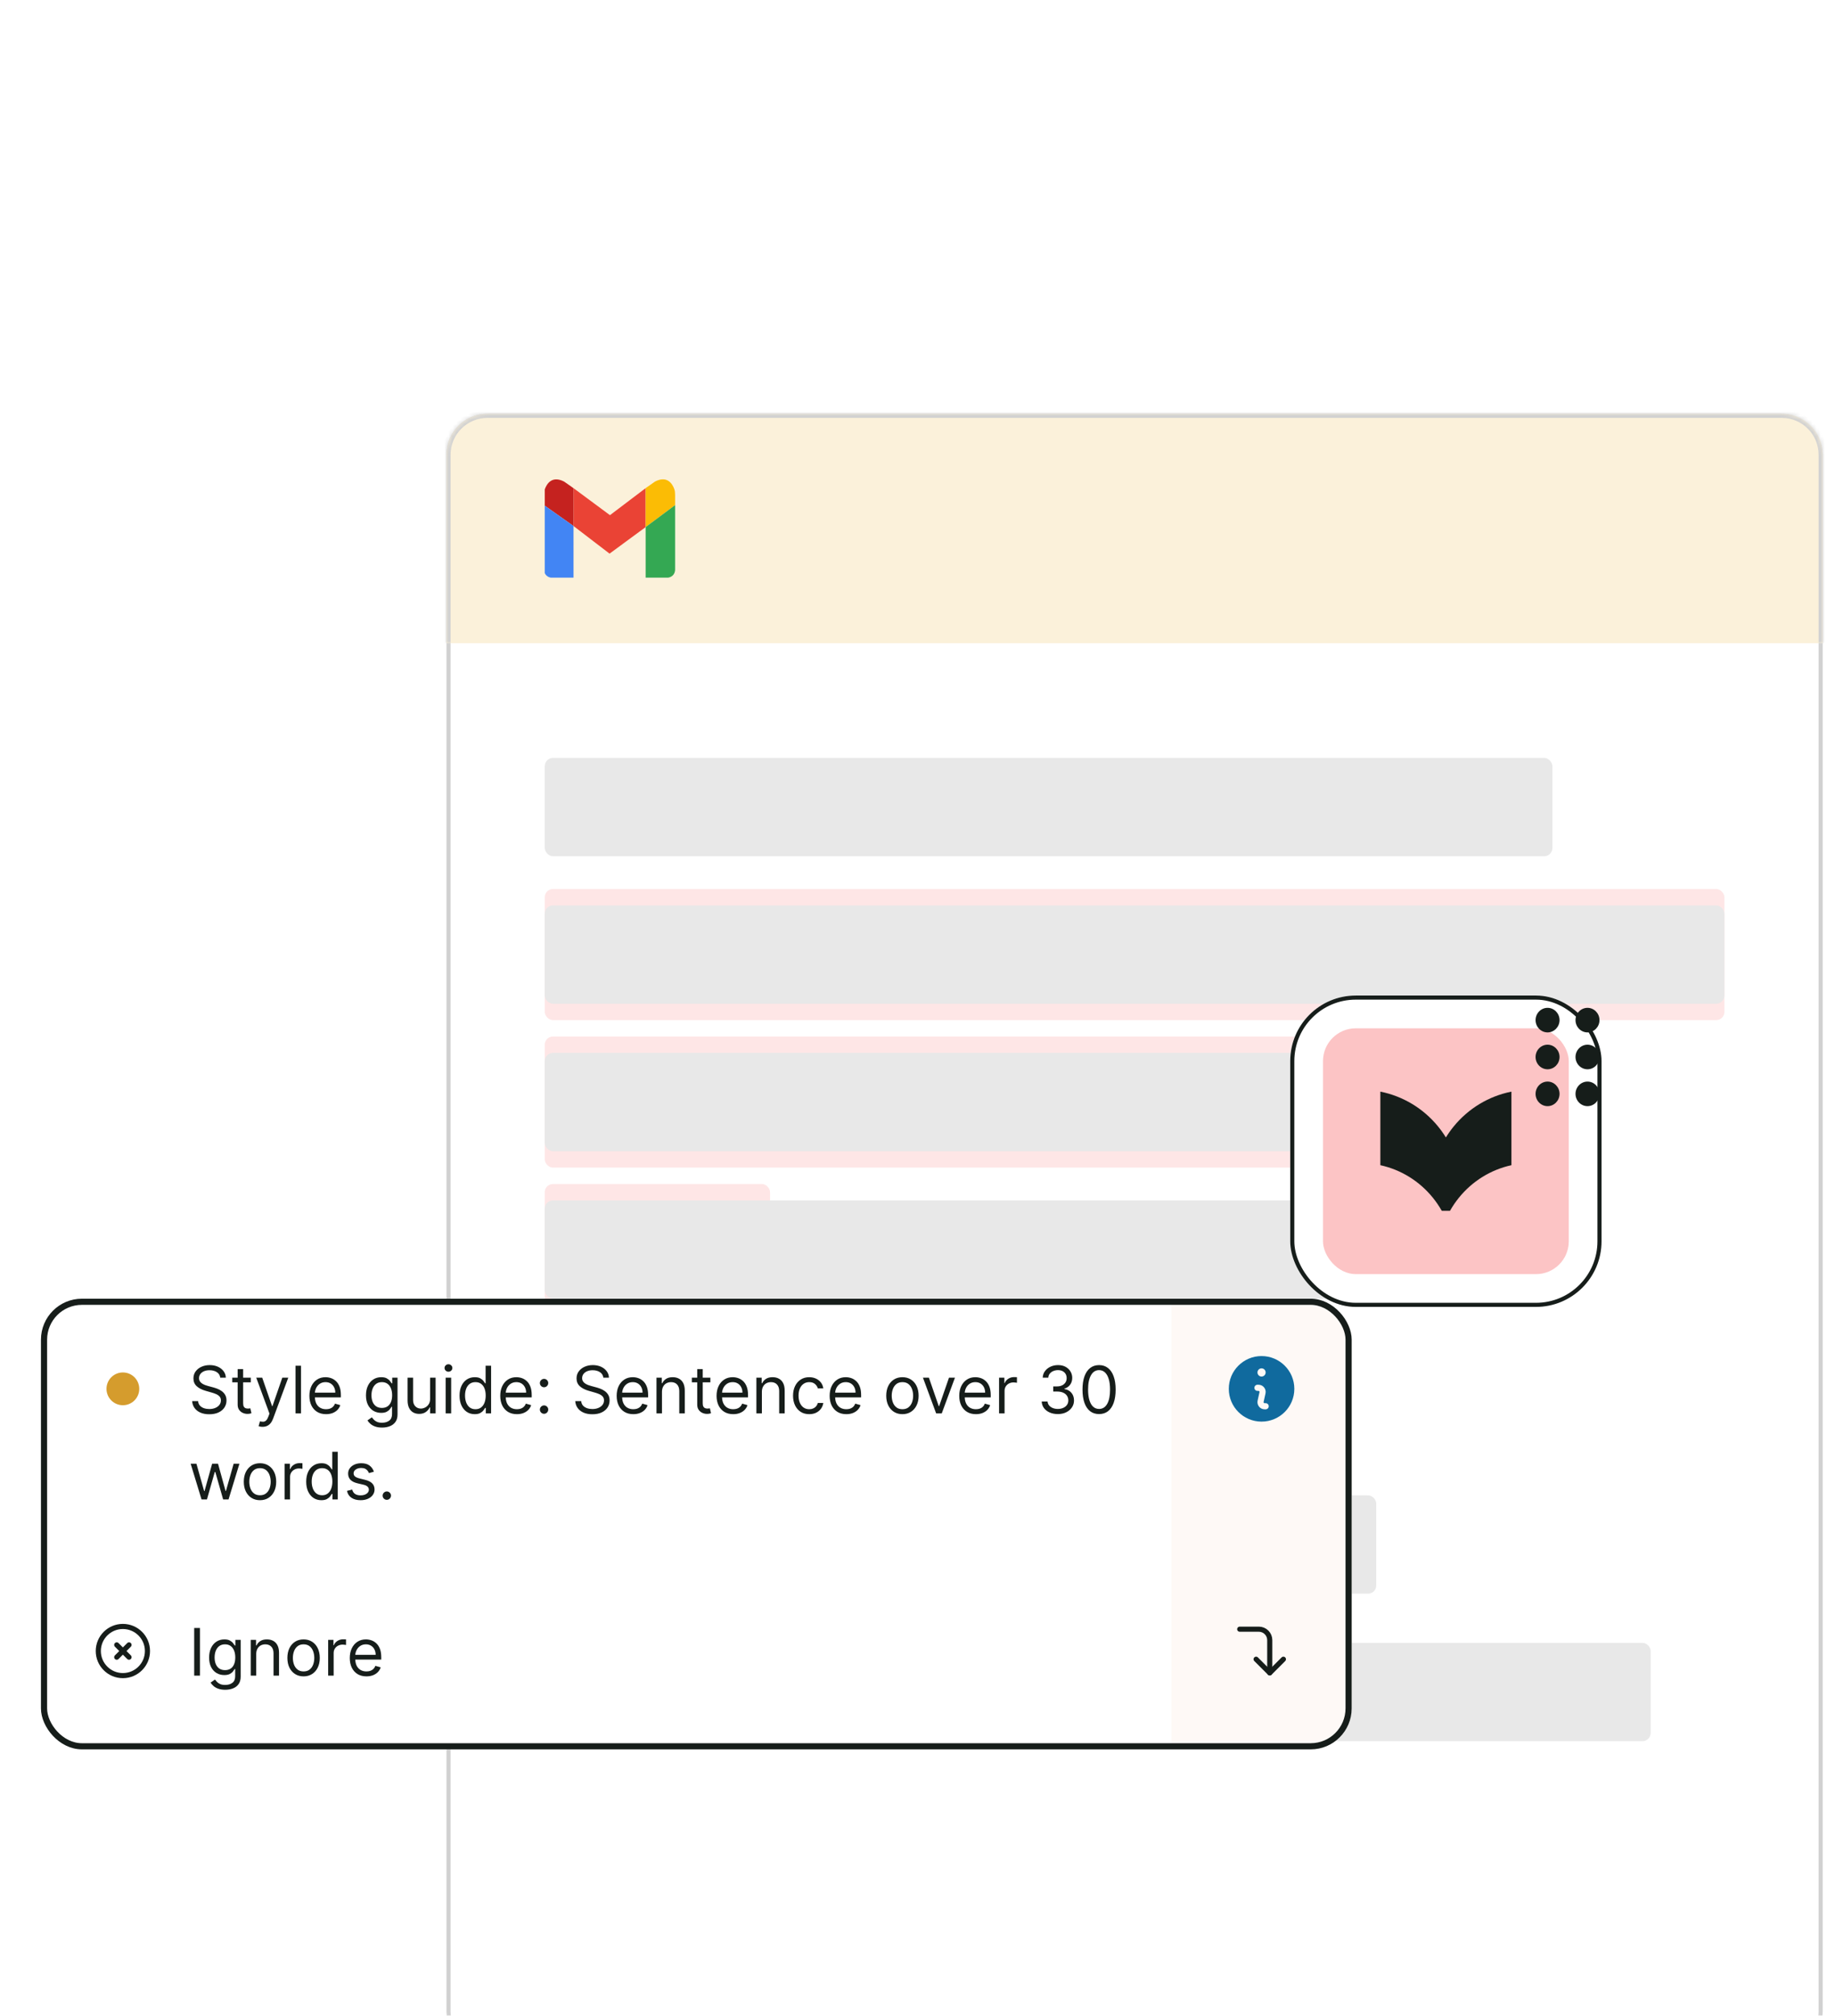 <svg width="448" height="492" viewBox="0 0 448 492" fill="none" xmlns="http://www.w3.org/2000/svg">
<g filter="url(#filter0_dddd_718_13922)">
<rect x="56" y="48" width="336" height="400" rx="10" fill="white"/>
<rect x="56.5" y="48.5" width="335" height="399" rx="9.5" stroke="#D1D1D1"/>
<mask id="path-3-inside-1_718_13922" fill="white">
<path d="M56 58C56 52.477 60.477 48 66 48H382C387.523 48 392 52.477 392 58V104H56V58Z"/>
</mask>
<path d="M56 58C56 52.477 60.477 48 66 48H382C387.523 48 392 52.477 392 58V104H56V58Z" fill="#FBF1DA"/>
<path d="M55 58C55 51.925 59.925 47 66 47H382C388.075 47 393 51.925 393 58H391C391 53.029 386.971 49 382 49H66C61.029 49 57 53.029 57 58H55ZM392 104H56H392ZM55 104V58C55 51.925 59.925 47 66 47V49C61.029 49 57 53.029 57 58V104H55ZM382 47C388.075 47 393 51.925 393 58V104H391V58C391 53.029 386.971 49 382 49V47Z" fill="#D1D1D1" mask="url(#path-3-inside-1_718_13922)"/>
<g clip-path="url(#clip0_718_13922)">
<g clip-path="url(#clip1_718_13922)">
<path d="M104.626 66.15L95.917 72.746L87.01 66.15V66.152L87.02 66.161V75.397L95.817 82.136L104.626 75.658V66.15Z" fill="#EA4335"/>
<path d="M106.912 64.546L104.625 66.15V75.658L111.821 70.295V67.815C111.821 67.316 111.784 66.814 111.611 66.346C111.166 65.14 109.913 62.988 106.912 64.546Z" fill="#FBBC05"/>
<path d="M104.625 75.658V87.989H110.141C110.141 87.989 111.71 87.832 111.823 86.096V70.295L104.625 75.658Z" fill="#34A853"/>
<path d="M87.021 88V75.397L87.01 75.388L87.021 88Z" fill="#C5221F"/>
<path d="M87.01 66.152L84.735 64.557C81.736 63 80.482 65.148 80.036 66.354C79.862 66.823 79.824 67.326 79.824 67.826V70.305L87.01 75.389V66.152Z" fill="#C5221F"/>
<path d="M87.01 66.152V75.388L87.021 75.397V66.161L87.01 66.152Z" fill="#C5221F"/>
<path d="M79.824 70.306V86.107C79.935 87.845 81.507 88 81.507 88H87.022L87.01 75.388L79.824 70.306Z" fill="#4285F4"/>
</g>
</g>
<g style="mix-blend-mode:multiply">
<rect x="80" y="132" width="246" height="24" rx="2" fill="#E8E8E8"/>
</g>
<rect x="80" y="164" width="288" height="32" rx="2" fill="#FEE6E6"/>
<g style="mix-blend-mode:multiply">
<rect x="80" y="168" width="288" height="24" rx="2" fill="#E8E8E8"/>
</g>
<rect x="80" y="200" width="203" height="32" rx="2" fill="#FEE6E6"/>
<g style="mix-blend-mode:multiply">
<rect x="80" y="204" width="203" height="24" rx="2" fill="#E8E8E8"/>
</g>
<rect x="80" y="236" width="55" height="32" rx="2" fill="#FEE6E6"/>
<g style="mix-blend-mode:multiply">
<rect x="80" y="240" width="228" height="24" rx="2" fill="#E8E8E8"/>
</g>
<g style="mix-blend-mode:multiply">
<rect x="80" y="276" width="180" height="24" rx="2" fill="#E8E8E8"/>
</g>
<g style="mix-blend-mode:multiply">
<rect x="80" y="312" width="203" height="24" rx="2" fill="#E8E8E8"/>
</g>
<g style="mix-blend-mode:multiply">
<rect x="80" y="348" width="270" height="24" rx="2" fill="#E8E8E8"/>
</g>
</g>
<g filter="url(#filter1_dddd_718_13922)">
<rect x="292" y="220" width="76" height="76" rx="16" fill="white"/>
<rect x="292.5" y="220.5" width="75" height="75" rx="15.5" stroke="#161D1A"/>
<rect x="300" y="228" width="60" height="60" rx="8" fill="#FCC4C5"/>
<path d="M330 254.639C329.423 253.701 328.782 252.799 328.079 251.94C324.491 247.552 319.517 244.555 314 243.455L314 261.412C319.017 262.503 323.531 265.292 326.809 269.334C327.629 270.346 328.359 271.42 328.995 272.545H331.005C331.641 271.42 332.371 270.346 333.191 269.334C336.469 265.292 340.983 262.503 346 261.412V243.455C340.483 244.555 335.509 247.552 331.921 251.94C331.218 252.799 330.577 253.701 330 254.639Z" fill="#161D1A"/>
</g>
<path d="M380.75 267C380.75 268.65 379.433 270 377.823 270C376.213 270 374.896 268.65 374.896 267C374.896 265.35 376.213 264 377.823 264C379.433 264 380.75 265.35 380.75 267ZM377.823 255C376.213 255 374.896 256.35 374.896 258C374.896 259.65 376.213 261 377.823 261C379.433 261 380.75 259.65 380.75 258C380.75 256.35 379.433 255 377.823 255ZM377.823 246C376.213 246 374.896 247.35 374.896 249C374.896 250.65 376.213 252 377.823 252C379.433 252 380.75 250.65 380.75 249C380.75 247.35 379.433 246 377.823 246ZM387.573 252C389.183 252 390.5 250.65 390.5 249C390.5 247.35 389.183 246 387.573 246C385.964 246 384.647 247.35 384.647 249C384.647 250.65 385.964 252 387.573 252ZM387.573 255C385.964 255 384.647 256.35 384.647 258C384.647 259.65 385.964 261 387.573 261C389.183 261 390.5 259.65 390.5 258C390.5 256.35 389.183 255 387.573 255ZM387.573 264C385.964 264 384.647 265.35 384.647 267C384.647 268.65 385.964 270 387.573 270C389.183 270 390.5 268.65 390.5 267C390.5 265.35 389.183 264 387.573 264Z" fill="#161D1A"/>
<g clip-path="url(#clip2_718_13922)">
<rect x="10" y="317" width="320" height="110" rx="10" fill="white"/>
<rect width="44" height="110" transform="translate(286 317)" fill="#FEF9F6"/>
<path d="M28.5 401.5L31.5 404.5M31.5 401.5L28.5 404.5M36 403C36 406.314 33.314 409 30 409C26.686 409 24 406.314 24 403C24 399.686 26.686 397 30 397C33.314 397 36 399.686 36 403Z" stroke="#161D1A" stroke-width="1.25" stroke-linecap="round" stroke-linejoin="round"/>
<path d="M48.818 397.364V409H47.409V397.364H48.818ZM54.984 412.455C54.337 412.455 53.78 412.371 53.314 412.205C52.848 412.042 52.46 411.826 52.149 411.557C51.842 411.292 51.598 411.008 51.416 410.705L52.484 409.955C52.606 410.114 52.759 410.295 52.945 410.5C53.13 410.708 53.384 410.888 53.706 411.04C54.032 411.195 54.458 411.273 54.984 411.273C55.689 411.273 56.27 411.102 56.729 410.761C57.187 410.42 57.416 409.886 57.416 409.159V407.386H57.303C57.204 407.545 57.064 407.742 56.882 407.977C56.704 408.208 56.447 408.415 56.109 408.597C55.776 408.775 55.325 408.864 54.757 408.864C54.053 408.864 53.42 408.697 52.859 408.364C52.303 408.03 51.861 407.545 51.535 406.909C51.214 406.273 51.053 405.5 51.053 404.591C51.053 403.697 51.21 402.919 51.524 402.256C51.839 401.589 52.276 401.074 52.837 400.71C53.397 400.343 54.045 400.159 54.78 400.159C55.348 400.159 55.799 400.254 56.132 400.443C56.469 400.629 56.727 400.841 56.905 401.08C57.087 401.314 57.227 401.508 57.325 401.659H57.462V400.273H58.757V409.25C58.757 410 58.587 410.61 58.246 411.08C57.909 411.553 57.454 411.9 56.882 412.119C56.314 412.343 55.681 412.455 54.984 412.455ZM54.939 407.659C55.477 407.659 55.931 407.536 56.303 407.29C56.674 407.044 56.956 406.689 57.149 406.227C57.342 405.765 57.439 405.212 57.439 404.568C57.439 403.939 57.344 403.384 57.155 402.903C56.965 402.422 56.685 402.045 56.314 401.773C55.943 401.5 55.484 401.364 54.939 401.364C54.371 401.364 53.897 401.508 53.519 401.795C53.144 402.083 52.861 402.47 52.672 402.955C52.486 403.439 52.394 403.977 52.394 404.568C52.394 405.174 52.488 405.71 52.678 406.176C52.871 406.638 53.155 407.002 53.53 407.267C53.909 407.528 54.378 407.659 54.939 407.659ZM62.553 403.75V409H61.212V400.273H62.507V401.636H62.621C62.825 401.193 63.136 400.837 63.553 400.568C63.969 400.295 64.507 400.159 65.166 400.159C65.757 400.159 66.274 400.28 66.717 400.523C67.16 400.761 67.505 401.125 67.751 401.614C67.998 402.098 68.121 402.712 68.121 403.455V409H66.78V403.545C66.78 402.86 66.602 402.326 66.246 401.943C65.89 401.557 65.401 401.364 64.78 401.364C64.352 401.364 63.969 401.456 63.632 401.642C63.299 401.828 63.035 402.098 62.842 402.455C62.649 402.811 62.553 403.242 62.553 403.75ZM74.117 409.182C73.329 409.182 72.637 408.994 72.043 408.619C71.452 408.244 70.99 407.72 70.656 407.045C70.327 406.371 70.162 405.583 70.162 404.682C70.162 403.773 70.327 402.979 70.656 402.301C70.99 401.623 71.452 401.097 72.043 400.722C72.637 400.347 73.329 400.159 74.117 400.159C74.904 400.159 75.594 400.347 76.185 400.722C76.779 401.097 77.242 401.623 77.571 402.301C77.904 402.979 78.071 403.773 78.071 404.682C78.071 405.583 77.904 406.371 77.571 407.045C77.242 407.72 76.779 408.244 76.185 408.619C75.594 408.994 74.904 409.182 74.117 409.182ZM74.117 407.977C74.715 407.977 75.207 407.824 75.594 407.517C75.98 407.21 76.266 406.807 76.452 406.307C76.637 405.807 76.73 405.265 76.73 404.682C76.73 404.098 76.637 403.555 76.452 403.051C76.266 402.547 75.98 402.14 75.594 401.83C75.207 401.519 74.715 401.364 74.117 401.364C73.518 401.364 73.026 401.519 72.639 401.83C72.253 402.14 71.967 402.547 71.781 403.051C71.596 403.555 71.503 404.098 71.503 404.682C71.503 405.265 71.596 405.807 71.781 406.307C71.967 406.807 72.253 407.21 72.639 407.517C73.026 407.824 73.518 407.977 74.117 407.977ZM80.118 409V400.273H81.413V401.591H81.504C81.663 401.159 81.951 400.809 82.368 400.54C82.785 400.271 83.254 400.136 83.777 400.136C83.876 400.136 83.999 400.138 84.146 400.142C84.294 400.146 84.406 400.152 84.481 400.159V401.523C84.436 401.511 84.332 401.494 84.169 401.472C84.01 401.445 83.841 401.432 83.663 401.432C83.239 401.432 82.86 401.521 82.527 401.699C82.197 401.873 81.936 402.116 81.743 402.426C81.553 402.733 81.459 403.083 81.459 403.477V409H80.118ZM89.465 409.182C88.624 409.182 87.898 408.996 87.288 408.625C86.682 408.25 86.215 407.727 85.885 407.057C85.559 406.383 85.396 405.598 85.396 404.705C85.396 403.811 85.559 403.023 85.885 402.341C86.215 401.655 86.673 401.121 87.26 400.739C87.851 400.352 88.54 400.159 89.328 400.159C89.783 400.159 90.231 400.235 90.675 400.386C91.118 400.538 91.521 400.784 91.885 401.125C92.249 401.462 92.538 401.909 92.754 402.466C92.97 403.023 93.078 403.708 93.078 404.523V405.091H86.351V403.932H91.715C91.715 403.439 91.616 403 91.419 402.614C91.226 402.227 90.949 401.922 90.59 401.699C90.233 401.475 89.813 401.364 89.328 401.364C88.794 401.364 88.332 401.496 87.942 401.761C87.555 402.023 87.258 402.364 87.05 402.784C86.841 403.205 86.737 403.655 86.737 404.136V404.909C86.737 405.568 86.851 406.127 87.078 406.585C87.309 407.04 87.629 407.386 88.038 407.625C88.447 407.86 88.923 407.977 89.465 407.977C89.817 407.977 90.135 407.928 90.419 407.83C90.707 407.727 90.955 407.576 91.163 407.375C91.372 407.17 91.533 406.917 91.646 406.614L92.942 406.977C92.805 407.417 92.576 407.803 92.254 408.136C91.932 408.466 91.535 408.723 91.061 408.909C90.588 409.091 90.055 409.182 89.465 409.182Z" fill="#161D1A"/>
<path d="M306.666 405L310 408.333L313.333 405" stroke="#161D1A" stroke-width="1.25" stroke-linecap="round" stroke-linejoin="round"/>
<path d="M302.667 397.667H307.334C308.041 397.667 308.719 397.948 309.219 398.448C309.719 398.948 310 399.626 310 400.333V408.333" stroke="#161D1A" stroke-width="1.25" stroke-linecap="round" stroke-linejoin="round"/>
<circle cx="30" cy="339" r="4" fill="#D59C2D"/>
<path d="M53.773 336.273C53.705 335.697 53.428 335.25 52.943 334.932C52.458 334.614 51.864 334.455 51.159 334.455C50.644 334.455 50.193 334.538 49.807 334.705C49.424 334.871 49.125 335.1 48.909 335.392C48.697 335.684 48.591 336.015 48.591 336.386C48.591 336.697 48.665 336.964 48.812 337.188C48.964 337.407 49.157 337.591 49.392 337.739C49.627 337.883 49.873 338.002 50.131 338.097C50.388 338.187 50.625 338.261 50.841 338.318L52.023 338.636C52.326 338.716 52.663 338.826 53.034 338.966C53.409 339.106 53.767 339.297 54.108 339.54C54.453 339.778 54.737 340.085 54.96 340.46C55.184 340.835 55.295 341.295 55.295 341.841C55.295 342.47 55.131 343.038 54.801 343.545C54.475 344.053 53.998 344.456 53.369 344.756C52.744 345.055 51.985 345.205 51.091 345.205C50.258 345.205 49.536 345.07 48.926 344.801C48.32 344.532 47.843 344.157 47.494 343.676C47.15 343.195 46.955 342.636 46.909 342H48.364C48.401 342.439 48.549 342.803 48.807 343.091C49.068 343.375 49.398 343.587 49.795 343.727C50.197 343.864 50.629 343.932 51.091 343.932C51.629 343.932 52.112 343.845 52.54 343.67C52.968 343.492 53.307 343.246 53.557 342.932C53.807 342.614 53.932 342.242 53.932 341.818C53.932 341.432 53.824 341.117 53.608 340.875C53.392 340.633 53.108 340.436 52.756 340.284C52.403 340.133 52.023 340 51.614 339.886L50.182 339.477C49.273 339.216 48.553 338.843 48.023 338.358C47.492 337.873 47.227 337.239 47.227 336.455C47.227 335.803 47.403 335.235 47.756 334.75C48.112 334.261 48.589 333.883 49.188 333.614C49.79 333.341 50.462 333.205 51.205 333.205C51.955 333.205 52.621 333.339 53.205 333.608C53.788 333.873 54.25 334.237 54.591 334.699C54.936 335.161 55.117 335.686 55.136 336.273H53.773ZM61.226 336.273V337.409H56.703V336.273H61.226ZM58.021 334.182H59.362V342.5C59.362 342.879 59.417 343.163 59.527 343.352C59.641 343.538 59.785 343.663 59.959 343.727C60.137 343.788 60.324 343.818 60.521 343.818C60.669 343.818 60.79 343.811 60.885 343.795C60.98 343.777 61.055 343.761 61.112 343.75L61.385 344.955C61.294 344.989 61.167 345.023 61.004 345.057C60.841 345.095 60.635 345.114 60.385 345.114C60.006 345.114 59.635 345.032 59.271 344.869C58.911 344.706 58.612 344.458 58.374 344.125C58.139 343.792 58.021 343.371 58.021 342.864V334.182ZM64.106 348.273C63.879 348.273 63.677 348.254 63.499 348.216C63.321 348.182 63.197 348.148 63.129 348.114L63.47 346.932C63.796 347.015 64.084 347.045 64.334 347.023C64.584 347 64.805 346.888 64.999 346.688C65.195 346.491 65.376 346.17 65.538 345.727L65.788 345.045L62.561 336.273H64.016L66.425 343.227H66.516L68.925 336.273H70.379L66.675 346.273C66.508 346.723 66.302 347.097 66.055 347.392C65.809 347.691 65.523 347.913 65.197 348.057C64.876 348.201 64.512 348.273 64.106 348.273ZM73.49 333.364V345H72.149V333.364H73.49ZM79.605 345.182C78.764 345.182 78.039 344.996 77.429 344.625C76.823 344.25 76.355 343.727 76.026 343.057C75.7 342.383 75.537 341.598 75.537 340.705C75.537 339.811 75.7 339.023 76.026 338.341C76.355 337.655 76.813 337.121 77.401 336.739C77.992 336.352 78.681 336.159 79.469 336.159C79.923 336.159 80.372 336.235 80.815 336.386C81.258 336.538 81.662 336.784 82.026 337.125C82.389 337.462 82.679 337.909 82.895 338.466C83.111 339.023 83.219 339.708 83.219 340.523V341.091H76.492V339.932H81.855C81.855 339.439 81.757 339 81.56 338.614C81.367 338.227 81.09 337.922 80.73 337.699C80.374 337.475 79.954 337.364 79.469 337.364C78.935 337.364 78.472 337.496 78.082 337.761C77.696 338.023 77.399 338.364 77.19 338.784C76.982 339.205 76.878 339.655 76.878 340.136V340.909C76.878 341.568 76.992 342.127 77.219 342.585C77.45 343.04 77.77 343.386 78.179 343.625C78.588 343.86 79.063 343.977 79.605 343.977C79.957 343.977 80.276 343.928 80.56 343.83C80.847 343.727 81.096 343.576 81.304 343.375C81.512 343.17 81.673 342.917 81.787 342.614L83.082 342.977C82.946 343.417 82.717 343.803 82.395 344.136C82.073 344.466 81.675 344.723 81.202 344.909C80.728 345.091 80.196 345.182 79.605 345.182ZM93.281 348.455C92.633 348.455 92.077 348.371 91.611 348.205C91.145 348.042 90.757 347.826 90.446 347.557C90.139 347.292 89.895 347.008 89.713 346.705L90.781 345.955C90.903 346.114 91.056 346.295 91.242 346.5C91.427 346.708 91.681 346.888 92.003 347.04C92.329 347.195 92.755 347.273 93.281 347.273C93.986 347.273 94.567 347.102 95.026 346.761C95.484 346.42 95.713 345.886 95.713 345.159V343.386H95.599C95.501 343.545 95.361 343.742 95.179 343.977C95.001 344.208 94.743 344.415 94.406 344.597C94.073 344.775 93.622 344.864 93.054 344.864C92.349 344.864 91.717 344.697 91.156 344.364C90.599 344.03 90.158 343.545 89.832 342.909C89.51 342.273 89.349 341.5 89.349 340.591C89.349 339.697 89.507 338.919 89.821 338.256C90.135 337.589 90.573 337.074 91.133 336.71C91.694 336.343 92.342 336.159 93.077 336.159C93.645 336.159 94.096 336.254 94.429 336.443C94.766 336.629 95.024 336.841 95.202 337.08C95.383 337.314 95.524 337.508 95.622 337.659H95.758V336.273H97.054V345.25C97.054 346 96.883 346.61 96.543 347.08C96.206 347.553 95.751 347.9 95.179 348.119C94.611 348.343 93.978 348.455 93.281 348.455ZM93.236 343.659C93.774 343.659 94.228 343.536 94.599 343.29C94.971 343.044 95.253 342.689 95.446 342.227C95.639 341.765 95.736 341.212 95.736 340.568C95.736 339.939 95.641 339.384 95.452 338.903C95.262 338.422 94.982 338.045 94.611 337.773C94.24 337.5 93.781 337.364 93.236 337.364C92.668 337.364 92.194 337.508 91.815 337.795C91.44 338.083 91.158 338.47 90.969 338.955C90.783 339.439 90.69 339.977 90.69 340.568C90.69 341.174 90.785 341.71 90.974 342.176C91.168 342.638 91.452 343.002 91.827 343.267C92.206 343.528 92.675 343.659 93.236 343.659ZM105.009 341.432V336.273H106.349V345H105.009V343.523H104.918C104.713 343.966 104.395 344.343 103.963 344.653C103.531 344.96 102.986 345.114 102.327 345.114C101.781 345.114 101.296 344.994 100.872 344.756C100.448 344.513 100.115 344.15 99.872 343.665C99.63 343.176 99.508 342.561 99.508 341.818V336.273H100.849V341.727C100.849 342.364 101.027 342.871 101.384 343.25C101.743 343.629 102.202 343.818 102.759 343.818C103.092 343.818 103.431 343.733 103.776 343.562C104.124 343.392 104.416 343.131 104.651 342.778C104.889 342.426 105.009 341.977 105.009 341.432ZM108.805 345V336.273H110.146V345H108.805ZM109.487 334.818C109.226 334.818 109 334.729 108.811 334.551C108.625 334.373 108.533 334.159 108.533 333.909C108.533 333.659 108.625 333.445 108.811 333.267C109 333.089 109.226 333 109.487 333C109.749 333 109.972 333.089 110.158 333.267C110.347 333.445 110.442 333.659 110.442 333.909C110.442 334.159 110.347 334.373 110.158 334.551C109.972 334.729 109.749 334.818 109.487 334.818ZM115.898 345.182C115.17 345.182 114.528 344.998 113.972 344.631C113.415 344.259 112.979 343.737 112.665 343.062C112.35 342.384 112.193 341.583 112.193 340.659C112.193 339.742 112.35 338.947 112.665 338.273C112.979 337.598 113.417 337.078 113.977 336.71C114.538 336.343 115.186 336.159 115.92 336.159C116.489 336.159 116.938 336.254 117.267 336.443C117.6 336.629 117.854 336.841 118.028 337.08C118.206 337.314 118.345 337.508 118.443 337.659H118.557V333.364H119.898V345H118.602V343.659H118.443C118.345 343.818 118.205 344.019 118.023 344.261C117.841 344.5 117.581 344.714 117.244 344.903C116.907 345.089 116.458 345.182 115.898 345.182ZM116.08 343.977C116.617 343.977 117.072 343.837 117.443 343.557C117.814 343.273 118.097 342.881 118.29 342.381C118.483 341.877 118.58 341.295 118.58 340.636C118.58 339.985 118.485 339.415 118.295 338.926C118.106 338.434 117.826 338.051 117.455 337.778C117.083 337.502 116.625 337.364 116.08 337.364C115.511 337.364 115.038 337.509 114.659 337.801C114.284 338.089 114.002 338.481 113.812 338.977C113.627 339.47 113.534 340.023 113.534 340.636C113.534 341.258 113.629 341.822 113.818 342.33C114.011 342.833 114.295 343.235 114.67 343.534C115.049 343.83 115.519 343.977 116.08 343.977ZM126.199 345.182C125.358 345.182 124.633 344.996 124.023 344.625C123.417 344.25 122.949 343.727 122.619 343.057C122.294 342.383 122.131 341.598 122.131 340.705C122.131 339.811 122.294 339.023 122.619 338.341C122.949 337.655 123.407 337.121 123.994 336.739C124.585 336.352 125.275 336.159 126.062 336.159C126.517 336.159 126.966 336.235 127.409 336.386C127.852 336.538 128.256 336.784 128.619 337.125C128.983 337.462 129.273 337.909 129.489 338.466C129.705 339.023 129.812 339.708 129.812 340.523V341.091H123.085V339.932H128.449C128.449 339.439 128.35 339 128.153 338.614C127.96 338.227 127.684 337.922 127.324 337.699C126.968 337.475 126.547 337.364 126.062 337.364C125.528 337.364 125.066 337.496 124.676 337.761C124.29 338.023 123.992 338.364 123.784 338.784C123.576 339.205 123.472 339.655 123.472 340.136V340.909C123.472 341.568 123.585 342.127 123.812 342.585C124.044 343.04 124.364 343.386 124.773 343.625C125.182 343.86 125.657 343.977 126.199 343.977C126.551 343.977 126.869 343.928 127.153 343.83C127.441 343.727 127.689 343.576 127.898 343.375C128.106 343.17 128.267 342.917 128.381 342.614L129.676 342.977C129.54 343.417 129.311 343.803 128.989 344.136C128.667 344.466 128.269 344.723 127.795 344.909C127.322 345.091 126.79 345.182 126.199 345.182ZM132.83 345.091C132.549 345.091 132.309 344.991 132.108 344.79C131.907 344.589 131.807 344.348 131.807 344.068C131.807 343.788 131.907 343.547 132.108 343.347C132.309 343.146 132.549 343.045 132.83 343.045C133.11 343.045 133.35 343.146 133.551 343.347C133.752 343.547 133.852 343.788 133.852 344.068C133.852 344.254 133.805 344.424 133.71 344.58C133.619 344.735 133.496 344.86 133.341 344.955C133.189 345.045 133.019 345.091 132.83 345.091ZM132.83 338.614C132.549 338.614 132.309 338.513 132.108 338.312C131.907 338.112 131.807 337.871 131.807 337.591C131.807 337.311 131.907 337.07 132.108 336.869C132.309 336.669 132.549 336.568 132.83 336.568C133.11 336.568 133.35 336.669 133.551 336.869C133.752 337.07 133.852 337.311 133.852 337.591C133.852 337.777 133.805 337.947 133.71 338.102C133.619 338.258 133.496 338.383 133.341 338.477C133.189 338.568 133.019 338.614 132.83 338.614ZM147.304 336.273C147.236 335.697 146.959 335.25 146.474 334.932C145.99 334.614 145.395 334.455 144.69 334.455C144.175 334.455 143.724 334.538 143.338 334.705C142.955 334.871 142.656 335.1 142.44 335.392C142.228 335.684 142.122 336.015 142.122 336.386C142.122 336.697 142.196 336.964 142.344 337.188C142.495 337.407 142.688 337.591 142.923 337.739C143.158 337.883 143.404 338.002 143.662 338.097C143.92 338.187 144.156 338.261 144.372 338.318L145.554 338.636C145.857 338.716 146.194 338.826 146.565 338.966C146.94 339.106 147.298 339.297 147.639 339.54C147.984 339.778 148.268 340.085 148.491 340.46C148.715 340.835 148.827 341.295 148.827 341.841C148.827 342.47 148.662 343.038 148.332 343.545C148.007 344.053 147.529 344.456 146.901 344.756C146.276 345.055 145.516 345.205 144.622 345.205C143.789 345.205 143.067 345.07 142.457 344.801C141.851 344.532 141.374 344.157 141.026 343.676C140.681 343.195 140.486 342.636 140.44 342H141.895C141.933 342.439 142.08 342.803 142.338 343.091C142.599 343.375 142.929 343.587 143.327 343.727C143.728 343.864 144.16 343.932 144.622 343.932C145.16 343.932 145.643 343.845 146.071 343.67C146.499 343.492 146.838 343.246 147.088 342.932C147.338 342.614 147.463 342.242 147.463 341.818C147.463 341.432 147.355 341.117 147.139 340.875C146.923 340.633 146.639 340.436 146.287 340.284C145.935 340.133 145.554 340 145.145 339.886L143.713 339.477C142.804 339.216 142.084 338.843 141.554 338.358C141.024 337.873 140.759 337.239 140.759 336.455C140.759 335.803 140.935 335.235 141.287 334.75C141.643 334.261 142.12 333.883 142.719 333.614C143.321 333.341 143.993 333.205 144.736 333.205C145.486 333.205 146.152 333.339 146.736 333.608C147.319 333.873 147.781 334.237 148.122 334.699C148.467 335.161 148.649 335.686 148.668 336.273H147.304ZM154.621 345.182C153.78 345.182 153.054 344.996 152.445 344.625C151.839 344.25 151.371 343.727 151.041 343.057C150.715 342.383 150.553 341.598 150.553 340.705C150.553 339.811 150.715 339.023 151.041 338.341C151.371 337.655 151.829 337.121 152.416 336.739C153.007 336.352 153.696 336.159 154.484 336.159C154.939 336.159 155.388 336.235 155.831 336.386C156.274 336.538 156.678 336.784 157.041 337.125C157.405 337.462 157.695 337.909 157.911 338.466C158.126 339.023 158.234 339.708 158.234 340.523V341.091H151.507V339.932H156.871C156.871 339.439 156.772 339 156.575 338.614C156.382 338.227 156.106 337.922 155.746 337.699C155.39 337.475 154.969 337.364 154.484 337.364C153.95 337.364 153.488 337.496 153.098 337.761C152.712 338.023 152.414 338.364 152.206 338.784C151.998 339.205 151.893 339.655 151.893 340.136V340.909C151.893 341.568 152.007 342.127 152.234 342.585C152.465 343.04 152.786 343.386 153.195 343.625C153.604 343.86 154.079 343.977 154.621 343.977C154.973 343.977 155.291 343.928 155.575 343.83C155.863 343.727 156.111 343.576 156.32 343.375C156.528 343.17 156.689 342.917 156.803 342.614L158.098 342.977C157.962 343.417 157.732 343.803 157.411 344.136C157.089 344.466 156.691 344.723 156.217 344.909C155.744 345.091 155.212 345.182 154.621 345.182ZM161.615 339.75V345H160.274V336.273H161.57V337.636H161.683C161.888 337.193 162.198 336.837 162.615 336.568C163.032 336.295 163.57 336.159 164.229 336.159C164.82 336.159 165.337 336.28 165.78 336.523C166.223 336.761 166.568 337.125 166.814 337.614C167.06 338.098 167.183 338.712 167.183 339.455V345H165.842V339.545C165.842 338.86 165.664 338.326 165.308 337.943C164.952 337.557 164.464 337.364 163.842 337.364C163.414 337.364 163.032 337.456 162.695 337.642C162.361 337.828 162.098 338.098 161.905 338.455C161.712 338.811 161.615 339.242 161.615 339.75ZM173.429 336.273V337.409H168.906V336.273H173.429ZM170.224 334.182H171.565V342.5C171.565 342.879 171.62 343.163 171.73 343.352C171.844 343.538 171.988 343.663 172.162 343.727C172.34 343.788 172.527 343.818 172.724 343.818C172.872 343.818 172.993 343.811 173.088 343.795C173.183 343.777 173.259 343.761 173.315 343.75L173.588 344.955C173.497 344.989 173.37 345.023 173.207 345.057C173.045 345.095 172.838 345.114 172.588 345.114C172.209 345.114 171.838 345.032 171.474 344.869C171.115 344.706 170.815 344.458 170.577 344.125C170.342 343.792 170.224 343.371 170.224 342.864V334.182ZM179.011 345.182C178.17 345.182 177.445 344.996 176.835 344.625C176.229 344.25 175.761 343.727 175.432 343.057C175.106 342.383 174.943 341.598 174.943 340.705C174.943 339.811 175.106 339.023 175.432 338.341C175.761 337.655 176.22 337.121 176.807 336.739C177.398 336.352 178.087 336.159 178.875 336.159C179.33 336.159 179.778 336.235 180.222 336.386C180.665 336.538 181.068 336.784 181.432 337.125C181.795 337.462 182.085 337.909 182.301 338.466C182.517 339.023 182.625 339.708 182.625 340.523V341.091H175.898V339.932H181.261C181.261 339.439 181.163 339 180.966 338.614C180.773 338.227 180.496 337.922 180.136 337.699C179.78 337.475 179.36 337.364 178.875 337.364C178.341 337.364 177.879 337.496 177.489 337.761C177.102 338.023 176.805 338.364 176.597 338.784C176.388 339.205 176.284 339.655 176.284 340.136V340.909C176.284 341.568 176.398 342.127 176.625 342.585C176.856 343.04 177.176 343.386 177.585 343.625C177.994 343.86 178.47 343.977 179.011 343.977C179.364 343.977 179.682 343.928 179.966 343.83C180.254 343.727 180.502 343.576 180.71 343.375C180.919 343.17 181.08 342.917 181.193 342.614L182.489 342.977C182.352 343.417 182.123 343.803 181.801 344.136C181.479 344.466 181.081 344.723 180.608 344.909C180.134 345.091 179.602 345.182 179.011 345.182ZM186.006 339.75V345H184.665V336.273H185.96V337.636H186.074C186.278 337.193 186.589 336.837 187.006 336.568C187.422 336.295 187.96 336.159 188.619 336.159C189.21 336.159 189.727 336.28 190.17 336.523C190.614 336.761 190.958 337.125 191.205 337.614C191.451 338.098 191.574 338.712 191.574 339.455V345H190.233V339.545C190.233 338.86 190.055 338.326 189.699 337.943C189.343 337.557 188.854 337.364 188.233 337.364C187.805 337.364 187.422 337.456 187.085 337.642C186.752 337.828 186.489 338.098 186.295 338.455C186.102 338.811 186.006 339.242 186.006 339.75ZM197.57 345.182C196.751 345.182 196.047 344.989 195.456 344.602C194.865 344.216 194.411 343.684 194.092 343.006C193.774 342.328 193.615 341.553 193.615 340.682C193.615 339.795 193.778 339.013 194.104 338.335C194.433 337.653 194.892 337.121 195.479 336.739C196.07 336.352 196.759 336.159 197.547 336.159C198.161 336.159 198.714 336.273 199.206 336.5C199.698 336.727 200.102 337.045 200.416 337.455C200.731 337.864 200.926 338.341 201.001 338.886H199.661C199.558 338.489 199.331 338.136 198.979 337.83C198.63 337.519 198.161 337.364 197.57 337.364C197.047 337.364 196.589 337.5 196.195 337.773C195.804 338.042 195.5 338.422 195.28 338.915C195.064 339.403 194.956 339.977 194.956 340.636C194.956 341.311 195.062 341.898 195.274 342.398C195.49 342.898 195.793 343.286 196.183 343.562C196.577 343.839 197.039 343.977 197.57 343.977C197.918 343.977 198.234 343.917 198.518 343.795C198.803 343.674 199.043 343.5 199.24 343.273C199.437 343.045 199.577 342.773 199.661 342.455H201.001C200.926 342.97 200.738 343.434 200.439 343.847C200.143 344.256 199.751 344.581 199.263 344.824C198.778 345.062 198.214 345.182 197.57 345.182ZM206.621 345.182C205.78 345.182 205.054 344.996 204.445 344.625C203.839 344.25 203.371 343.727 203.041 343.057C202.715 342.383 202.553 341.598 202.553 340.705C202.553 339.811 202.715 339.023 203.041 338.341C203.371 337.655 203.829 337.121 204.416 336.739C205.007 336.352 205.696 336.159 206.484 336.159C206.939 336.159 207.388 336.235 207.831 336.386C208.274 336.538 208.678 336.784 209.041 337.125C209.405 337.462 209.695 337.909 209.911 338.466C210.126 339.023 210.234 339.708 210.234 340.523V341.091H203.507V339.932H208.871C208.871 339.439 208.772 339 208.575 338.614C208.382 338.227 208.106 337.922 207.746 337.699C207.39 337.475 206.969 337.364 206.484 337.364C205.95 337.364 205.488 337.496 205.098 337.761C204.712 338.023 204.414 338.364 204.206 338.784C203.998 339.205 203.893 339.655 203.893 340.136V340.909C203.893 341.568 204.007 342.127 204.234 342.585C204.465 343.04 204.786 343.386 205.195 343.625C205.604 343.86 206.079 343.977 206.621 343.977C206.973 343.977 207.291 343.928 207.575 343.83C207.863 343.727 208.111 343.576 208.32 343.375C208.528 343.17 208.689 342.917 208.803 342.614L210.098 342.977C209.962 343.417 209.732 343.803 209.411 344.136C209.089 344.466 208.691 344.723 208.217 344.909C207.744 345.091 207.212 345.182 206.621 345.182ZM220.32 345.182C219.532 345.182 218.84 344.994 218.246 344.619C217.655 344.244 217.193 343.72 216.859 343.045C216.53 342.371 216.365 341.583 216.365 340.682C216.365 339.773 216.53 338.979 216.859 338.301C217.193 337.623 217.655 337.097 218.246 336.722C218.84 336.347 219.532 336.159 220.32 336.159C221.107 336.159 221.797 336.347 222.388 336.722C222.982 337.097 223.445 337.623 223.774 338.301C224.107 338.979 224.274 339.773 224.274 340.682C224.274 341.583 224.107 342.371 223.774 343.045C223.445 343.72 222.982 344.244 222.388 344.619C221.797 344.994 221.107 345.182 220.32 345.182ZM220.32 343.977C220.918 343.977 221.411 343.824 221.797 343.517C222.183 343.21 222.469 342.807 222.655 342.307C222.84 341.807 222.933 341.265 222.933 340.682C222.933 340.098 222.84 339.555 222.655 339.051C222.469 338.547 222.183 338.14 221.797 337.83C221.411 337.519 220.918 337.364 220.32 337.364C219.721 337.364 219.229 337.519 218.842 337.83C218.456 338.14 218.17 338.547 217.984 339.051C217.799 339.555 217.706 340.098 217.706 340.682C217.706 341.265 217.799 341.807 217.984 342.307C218.17 342.807 218.456 343.21 218.842 343.517C219.229 343.824 219.721 343.977 220.32 343.977ZM233.145 336.273L229.918 345H228.554L225.327 336.273H226.781L229.19 343.227H229.281L231.69 336.273H233.145ZM238.261 345.182C237.42 345.182 236.695 344.996 236.085 344.625C235.479 344.25 235.011 343.727 234.682 343.057C234.356 342.383 234.193 341.598 234.193 340.705C234.193 339.811 234.356 339.023 234.682 338.341C235.011 337.655 235.47 337.121 236.057 336.739C236.648 336.352 237.337 336.159 238.125 336.159C238.58 336.159 239.028 336.235 239.472 336.386C239.915 336.538 240.318 336.784 240.682 337.125C241.045 337.462 241.335 337.909 241.551 338.466C241.767 339.023 241.875 339.708 241.875 340.523V341.091H235.148V339.932H240.511C240.511 339.439 240.413 339 240.216 338.614C240.023 338.227 239.746 337.922 239.386 337.699C239.03 337.475 238.61 337.364 238.125 337.364C237.591 337.364 237.129 337.496 236.739 337.761C236.352 338.023 236.055 338.364 235.847 338.784C235.638 339.205 235.534 339.655 235.534 340.136V340.909C235.534 341.568 235.648 342.127 235.875 342.585C236.106 343.04 236.426 343.386 236.835 343.625C237.244 343.86 237.72 343.977 238.261 343.977C238.614 343.977 238.932 343.928 239.216 343.83C239.504 343.727 239.752 343.576 239.96 343.375C240.169 343.17 240.33 342.917 240.443 342.614L241.739 342.977C241.602 343.417 241.373 343.803 241.051 344.136C240.729 344.466 240.331 344.723 239.858 344.909C239.384 345.091 238.852 345.182 238.261 345.182ZM243.915 345V336.273H245.21V337.591H245.301C245.46 337.159 245.748 336.809 246.165 336.54C246.581 336.271 247.051 336.136 247.574 336.136C247.672 336.136 247.795 336.138 247.943 336.142C248.091 336.146 248.203 336.152 248.278 336.159V337.523C248.233 337.511 248.129 337.494 247.966 337.472C247.807 337.445 247.638 337.432 247.46 337.432C247.036 337.432 246.657 337.521 246.324 337.699C245.994 337.873 245.733 338.116 245.54 338.426C245.35 338.733 245.256 339.083 245.256 339.477V345H243.915ZM258.277 345.159C257.527 345.159 256.858 345.03 256.271 344.773C255.688 344.515 255.224 344.157 254.879 343.699C254.538 343.237 254.353 342.701 254.322 342.091H255.754C255.785 342.466 255.913 342.79 256.141 343.062C256.368 343.331 256.665 343.54 257.033 343.688C257.4 343.835 257.807 343.909 258.254 343.909C258.754 343.909 259.197 343.822 259.584 343.648C259.97 343.473 260.273 343.231 260.493 342.92C260.713 342.61 260.822 342.25 260.822 341.841C260.822 341.413 260.716 341.036 260.504 340.71C260.292 340.381 259.982 340.123 259.572 339.938C259.163 339.752 258.663 339.659 258.072 339.659H257.141V338.409H258.072C258.535 338.409 258.94 338.326 259.288 338.159C259.641 337.992 259.915 337.758 260.112 337.455C260.313 337.152 260.413 336.795 260.413 336.386C260.413 335.992 260.326 335.65 260.152 335.358C259.978 335.066 259.732 334.839 259.413 334.676C259.099 334.513 258.728 334.432 258.3 334.432C257.898 334.432 257.519 334.506 257.163 334.653C256.811 334.797 256.523 335.008 256.3 335.284C256.076 335.557 255.955 335.886 255.936 336.273H254.572C254.595 335.663 254.779 335.129 255.124 334.67C255.468 334.208 255.919 333.848 256.476 333.591C257.036 333.333 257.652 333.205 258.322 333.205C259.042 333.205 259.66 333.35 260.175 333.642C260.69 333.93 261.086 334.311 261.362 334.784C261.639 335.258 261.777 335.769 261.777 336.318C261.777 336.973 261.605 337.532 261.26 337.994C260.919 338.456 260.455 338.777 259.868 338.955V339.045C260.603 339.167 261.177 339.479 261.589 339.983C262.002 340.483 262.209 341.102 262.209 341.841C262.209 342.473 262.036 343.042 261.692 343.545C261.351 344.045 260.885 344.439 260.294 344.727C259.703 345.015 259.031 345.159 258.277 345.159ZM268.328 345.159C267.472 345.159 266.743 344.926 266.141 344.46C265.538 343.991 265.078 343.311 264.76 342.42C264.442 341.527 264.283 340.447 264.283 339.182C264.283 337.924 264.442 336.85 264.76 335.96C265.082 335.066 265.544 334.384 266.146 333.915C266.752 333.441 267.48 333.205 268.328 333.205C269.177 333.205 269.902 333.441 270.504 333.915C271.11 334.384 271.572 335.066 271.891 335.96C272.213 336.85 272.374 337.924 272.374 339.182C272.374 340.447 272.214 341.527 271.896 342.42C271.578 343.311 271.118 343.991 270.516 344.46C269.913 344.926 269.184 345.159 268.328 345.159ZM268.328 343.909C269.177 343.909 269.836 343.5 270.305 342.682C270.775 341.864 271.01 340.697 271.01 339.182C271.01 338.174 270.902 337.316 270.686 336.608C270.474 335.9 270.167 335.36 269.766 334.989C269.368 334.617 268.889 334.432 268.328 334.432C267.487 334.432 266.83 334.847 266.357 335.676C265.883 336.502 265.646 337.67 265.646 339.182C265.646 340.189 265.752 341.045 265.964 341.75C266.177 342.455 266.482 342.991 266.879 343.358C267.281 343.725 267.764 343.909 268.328 343.909ZM49.205 366L46.545 357.273H47.955L49.841 363.955H49.932L51.795 357.273H53.227L55.068 363.932H55.159L57.045 357.273H58.455L55.795 366H54.477L52.568 359.295H52.432L50.523 366H49.205ZM63.476 366.182C62.688 366.182 61.997 365.994 61.402 365.619C60.811 365.244 60.349 364.72 60.016 364.045C59.686 363.371 59.521 362.583 59.521 361.682C59.521 360.773 59.686 359.979 60.016 359.301C60.349 358.623 60.811 358.097 61.402 357.722C61.997 357.347 62.688 357.159 63.476 357.159C64.264 357.159 64.953 357.347 65.544 357.722C66.139 358.097 66.601 358.623 66.93 359.301C67.264 359.979 67.43 360.773 67.43 361.682C67.43 362.583 67.264 363.371 66.93 364.045C66.601 364.72 66.139 365.244 65.544 365.619C64.953 365.994 64.264 366.182 63.476 366.182ZM63.476 364.977C64.074 364.977 64.567 364.824 64.953 364.517C65.34 364.21 65.626 363.807 65.811 363.307C65.997 362.807 66.09 362.265 66.09 361.682C66.09 361.098 65.997 360.555 65.811 360.051C65.626 359.547 65.34 359.14 64.953 358.83C64.567 358.519 64.074 358.364 63.476 358.364C62.877 358.364 62.385 358.519 61.999 358.83C61.612 359.14 61.326 359.547 61.141 360.051C60.955 360.555 60.862 361.098 60.862 361.682C60.862 362.265 60.955 362.807 61.141 363.307C61.326 363.807 61.612 364.21 61.999 364.517C62.385 364.824 62.877 364.977 63.476 364.977ZM69.477 366V357.273H70.773V358.591H70.864C71.023 358.159 71.311 357.809 71.727 357.54C72.144 357.271 72.614 357.136 73.136 357.136C73.235 357.136 73.358 357.138 73.506 357.142C73.653 357.146 73.765 357.152 73.841 357.159V358.523C73.796 358.511 73.691 358.494 73.528 358.472C73.369 358.445 73.201 358.432 73.023 358.432C72.599 358.432 72.22 358.521 71.886 358.699C71.557 358.873 71.296 359.116 71.102 359.426C70.913 359.733 70.818 360.083 70.818 360.477V366H69.477ZM78.46 366.182C77.733 366.182 77.091 365.998 76.534 365.631C75.977 365.259 75.542 364.737 75.227 364.062C74.913 363.384 74.756 362.583 74.756 361.659C74.756 360.742 74.913 359.947 75.227 359.273C75.542 358.598 75.979 358.078 76.54 357.71C77.1 357.343 77.748 357.159 78.483 357.159C79.051 357.159 79.5 357.254 79.829 357.443C80.163 357.629 80.417 357.841 80.591 358.08C80.769 358.314 80.907 358.508 81.006 358.659H81.119V354.364H82.46V366H81.165V364.659H81.006C80.907 364.818 80.767 365.019 80.585 365.261C80.403 365.5 80.144 365.714 79.807 365.903C79.47 366.089 79.021 366.182 78.46 366.182ZM78.642 364.977C79.18 364.977 79.635 364.837 80.006 364.557C80.377 364.273 80.659 363.881 80.852 363.381C81.046 362.877 81.142 362.295 81.142 361.636C81.142 360.985 81.047 360.415 80.858 359.926C80.669 359.434 80.388 359.051 80.017 358.778C79.646 358.502 79.188 358.364 78.642 358.364C78.074 358.364 77.6 358.509 77.222 358.801C76.847 359.089 76.564 359.481 76.375 359.977C76.189 360.47 76.097 361.023 76.097 361.636C76.097 362.258 76.191 362.822 76.381 363.33C76.574 363.833 76.858 364.235 77.233 364.534C77.612 364.83 78.081 364.977 78.642 364.977ZM91.284 359.227L90.079 359.568C90.004 359.367 89.892 359.172 89.744 358.983C89.6 358.79 89.403 358.631 89.153 358.506C88.903 358.381 88.583 358.318 88.193 358.318C87.659 358.318 87.214 358.441 86.858 358.688C86.506 358.93 86.329 359.239 86.329 359.614C86.329 359.947 86.451 360.21 86.693 360.403C86.936 360.597 87.314 360.758 87.829 360.886L89.125 361.205C89.905 361.394 90.487 361.684 90.869 362.074C91.252 362.46 91.443 362.958 91.443 363.568C91.443 364.068 91.299 364.515 91.011 364.909C90.727 365.303 90.329 365.614 89.818 365.841C89.307 366.068 88.712 366.182 88.034 366.182C87.144 366.182 86.407 365.989 85.824 365.602C85.24 365.216 84.871 364.652 84.716 363.909L85.989 363.591C86.11 364.061 86.339 364.413 86.676 364.648C87.017 364.883 87.462 365 88.011 365C88.636 365 89.133 364.867 89.5 364.602C89.871 364.333 90.057 364.011 90.057 363.636C90.057 363.333 89.951 363.08 89.739 362.875C89.526 362.667 89.201 362.511 88.761 362.409L87.307 362.068C86.508 361.879 85.921 361.585 85.546 361.188C85.174 360.786 84.989 360.284 84.989 359.682C84.989 359.189 85.127 358.754 85.403 358.375C85.684 357.996 86.064 357.699 86.546 357.483C87.03 357.267 87.579 357.159 88.193 357.159C89.057 357.159 89.735 357.348 90.227 357.727C90.724 358.106 91.076 358.606 91.284 359.227ZM94.439 366.091C94.159 366.091 93.918 365.991 93.717 365.79C93.517 365.589 93.416 365.348 93.416 365.068C93.416 364.788 93.517 364.547 93.717 364.347C93.918 364.146 94.159 364.045 94.439 364.045C94.719 364.045 94.96 364.146 95.16 364.347C95.361 364.547 95.462 364.788 95.462 365.068C95.462 365.254 95.414 365.424 95.32 365.58C95.229 365.735 95.106 365.86 94.95 365.955C94.799 366.045 94.628 366.091 94.439 366.091Z" fill="#161D1A"/>
<path fill-rule="evenodd" clip-rule="evenodd" d="M316 339C316 343.418 312.418 347 308 347C303.582 347 300 343.418 300 339C300 334.582 303.582 331 308 331C312.418 331 316 334.582 316 339ZM309 335C309 335.552 308.552 336 308 336C307.448 336 307 335.552 307 335C307 334.448 307.448 334 308 334C308.552 334 309 334.448 309 335ZM307 338C306.586 338 306.25 338.336 306.25 338.75C306.25 339.164 306.586 339.5 307 339.5H307.253C307.413 339.5 307.532 339.648 307.497 339.804L307.038 341.87C306.795 342.963 307.627 344 308.747 344H309C309.414 344 309.75 343.664 309.75 343.25C309.75 342.836 309.414 342.5 309 342.5H308.747C308.587 342.5 308.468 342.352 308.503 342.196L308.962 340.13C309.205 339.037 308.373 338 307.253 338H307Z" fill="#106A9E"/>
</g>
<rect x="10.75" y="317.75" width="318.5" height="108.5" rx="9.25" stroke="#161D1A" stroke-width="1.5"/>
<defs>
<filter id="filter0_dddd_718_13922" x="53" y="45" width="383" height="447" filterUnits="userSpaceOnUse" color-interpolation-filters="sRGB">
<feFlood flood-opacity="0" result="BackgroundImageFix"/>
<feColorMatrix in="SourceAlpha" type="matrix" values="0 0 0 0 0 0 0 0 0 0 0 0 0 0 0 0 0 0 127 0" result="hardAlpha"/>
<feOffset dx="2" dy="2"/>
<feGaussianBlur stdDeviation="2.5"/>
<feColorMatrix type="matrix" values="0 0 0 0 0.086 0 0 0 0 0.114 0 0 0 0 0.102 0 0 0 0.05 0"/>
<feBlend mode="normal" in2="BackgroundImageFix" result="effect1_dropShadow_718_13922"/>
<feColorMatrix in="SourceAlpha" type="matrix" values="0 0 0 0 0 0 0 0 0 0 0 0 0 0 0 0 0 0 127 0" result="hardAlpha"/>
<feOffset dx="7" dy="7"/>
<feGaussianBlur stdDeviation="5"/>
<feColorMatrix type="matrix" values="0 0 0 0 0.086 0 0 0 0 0.114 0 0 0 0 0.102 0 0 0 0.04 0"/>
<feBlend mode="normal" in2="effect1_dropShadow_718_13922" result="effect2_dropShadow_718_13922"/>
<feColorMatrix in="SourceAlpha" type="matrix" values="0 0 0 0 0 0 0 0 0 0 0 0 0 0 0 0 0 0 127 0" result="hardAlpha"/>
<feOffset dx="16" dy="16"/>
<feGaussianBlur stdDeviation="6.5"/>
<feColorMatrix type="matrix" values="0 0 0 0 0.086 0 0 0 0 0.114 0 0 0 0 0.102 0 0 0 0.03 0"/>
<feBlend mode="normal" in2="effect2_dropShadow_718_13922" result="effect3_dropShadow_718_13922"/>
<feColorMatrix in="SourceAlpha" type="matrix" values="0 0 0 0 0 0 0 0 0 0 0 0 0 0 0 0 0 0 127 0" result="hardAlpha"/>
<feOffset dx="28" dy="28"/>
<feGaussianBlur stdDeviation="8"/>
<feColorMatrix type="matrix" values="0 0 0 0 0.086 0 0 0 0 0.114 0 0 0 0 0.102 0 0 0 0.01 0"/>
<feBlend mode="normal" in2="effect3_dropShadow_718_13922" result="effect4_dropShadow_718_13922"/>
<feBlend mode="normal" in="SourceGraphic" in2="effect4_dropShadow_718_13922" result="shape"/>
</filter>
<filter id="filter1_dddd_718_13922" x="291" y="219" width="96" height="96" filterUnits="userSpaceOnUse" color-interpolation-filters="sRGB">
<feFlood flood-opacity="0" result="BackgroundImageFix"/>
<feColorMatrix in="SourceAlpha" type="matrix" values="0 0 0 0 0 0 0 0 0 0 0 0 0 0 0 0 0 0 127 0" result="hardAlpha"/>
<feOffset dx="1" dy="1"/>
<feGaussianBlur stdDeviation="1"/>
<feColorMatrix type="matrix" values="0 0 0 0 0.086 0 0 0 0 0.114 0 0 0 0 0.102 0 0 0 0.05 0"/>
<feBlend mode="normal" in2="BackgroundImageFix" result="effect1_dropShadow_718_13922"/>
<feColorMatrix in="SourceAlpha" type="matrix" values="0 0 0 0 0 0 0 0 0 0 0 0 0 0 0 0 0 0 127 0" result="hardAlpha"/>
<feOffset dx="3" dy="3"/>
<feGaussianBlur stdDeviation="2"/>
<feColorMatrix type="matrix" values="0 0 0 0 0.086 0 0 0 0 0.114 0 0 0 0 0.102 0 0 0 0.04 0"/>
<feBlend mode="normal" in2="effect1_dropShadow_718_13922" result="effect2_dropShadow_718_13922"/>
<feColorMatrix in="SourceAlpha" type="matrix" values="0 0 0 0 0 0 0 0 0 0 0 0 0 0 0 0 0 0 127 0" result="hardAlpha"/>
<feOffset dx="7" dy="7"/>
<feGaussianBlur stdDeviation="3"/>
<feColorMatrix type="matrix" values="0 0 0 0 0.086 0 0 0 0 0.114 0 0 0 0 0.102 0 0 0 0.03 0"/>
<feBlend mode="normal" in2="effect2_dropShadow_718_13922" result="effect3_dropShadow_718_13922"/>
<feColorMatrix in="SourceAlpha" type="matrix" values="0 0 0 0 0 0 0 0 0 0 0 0 0 0 0 0 0 0 127 0" result="hardAlpha"/>
<feOffset dx="12" dy="12"/>
<feGaussianBlur stdDeviation="3.5"/>
<feColorMatrix type="matrix" values="0 0 0 0 0.086 0 0 0 0 0.114 0 0 0 0 0.102 0 0 0 0.01 0"/>
<feBlend mode="normal" in2="effect3_dropShadow_718_13922" result="effect4_dropShadow_718_13922"/>
<feBlend mode="normal" in="SourceGraphic" in2="effect4_dropShadow_718_13922" result="shape"/>
</filter>
<clipPath id="clip0_718_13922">
<rect width="32" height="32" fill="white" transform="translate(80 60)"/>
</clipPath>
<clipPath id="clip1_718_13922">
<rect width="32" height="32" fill="white" transform="translate(80 60)"/>
</clipPath>
<clipPath id="clip2_718_13922">
<rect x="10" y="317" width="320" height="110" rx="10" fill="white"/>
</clipPath>
</defs>
</svg>
